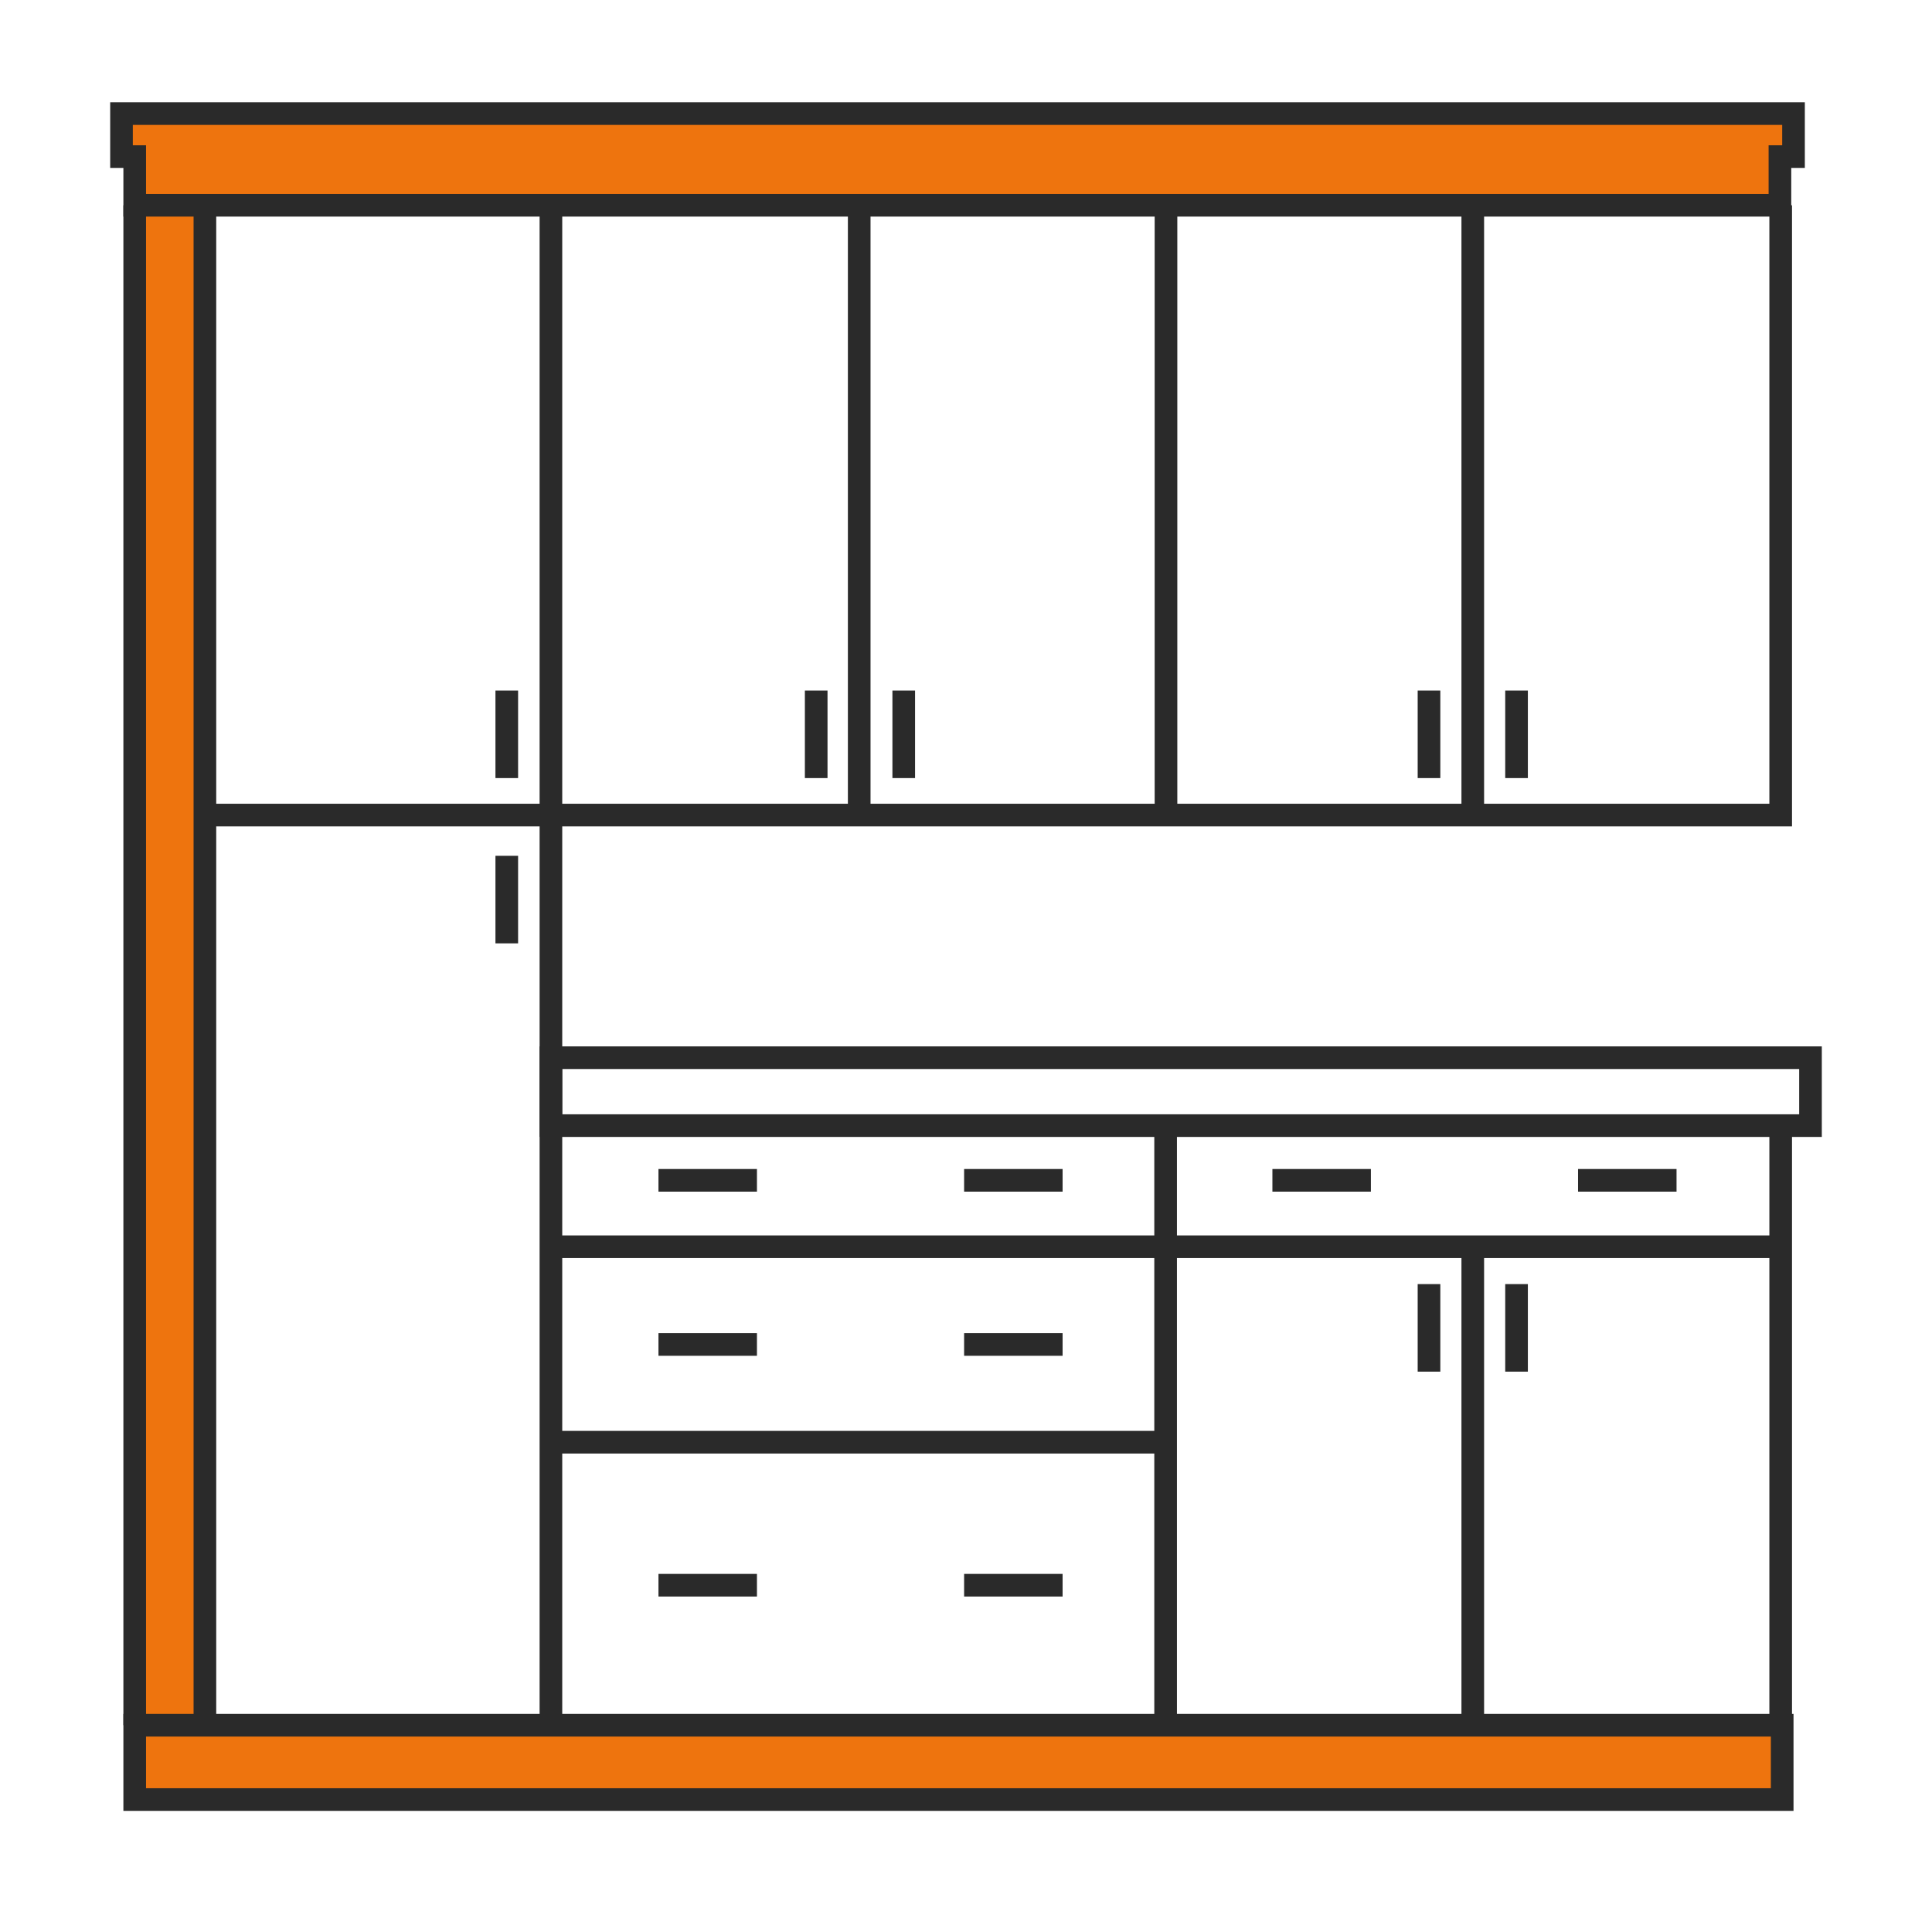 <?xml version="1.0" encoding="UTF-8"?> <!-- Generator: Adobe Illustrator 24.3.0, SVG Export Plug-In . SVG Version: 6.00 Build 0) --> <svg xmlns="http://www.w3.org/2000/svg" xmlns:xlink="http://www.w3.org/1999/xlink" version="1.1" id="Layer_1" x="0px" y="0px" viewBox="0 0 512 512" style="enable-background:new 0 0 512 512;" xml:space="preserve"> <style type="text/css"> .st0{fill:#EE740E;} .st1{fill:none;stroke:#2A2A2A;stroke-width:6;stroke-miterlimit:10;} </style> <polygon class="st0" points="471.7,54.4 35.7,54.4 35.7,41.5 32.2,41.5 32.2,30.1 475.3,30.1 475.3,41.5 471.7,41.5 "></polygon> <rect x="35" y="455.7" class="st0" width="437.3" height="21.2"></rect> <rect x="35.7" y="54.4" class="st0" width="18.6" height="402.8"></rect> <g> <polygon class="st1" points="35.7,54.4 471.7,54.4 471.7,41.5 475.3,41.5 475.3,30.1 32.2,30.1 32.2,41.5 35.7,41.5 "></polygon> <line class="st1" x1="54.3" y1="457.2" x2="54.3" y2="54.4"></line> <line class="st1" x1="35.7" y1="54.4" x2="35.7" y2="457.2"></line> <rect x="35.7" y="457.2" class="st1" width="436.6" height="19.7"></rect> <path class="st1" d="M54.3,216"></path> <line class="st1" x1="146" y1="54.4" x2="146" y2="457.2"></line> <line class="st1" x1="227.7" y1="54.4" x2="227.7" y2="216"></line> <line class="st1" x1="309" y1="54.4" x2="309" y2="216"></line> <line class="st1" x1="390.3" y1="54.4" x2="390.3" y2="216"></line> <rect x="146" y="280.3" class="st1" width="333.8" height="18"></rect> <line class="st1" x1="146" y1="330.4" x2="471.9" y2="330.4"></line> <line class="st1" x1="471.9" y1="298.4" x2="471.9" y2="457.2"></line> <line class="st1" x1="390.3" y1="330.4" x2="390.3" y2="457.2"></line> <line class="st1" x1="308.9" y1="298.4" x2="308.9" y2="457.2"></line> <line class="st1" x1="308.9" y1="382.2" x2="146" y2="382.2"></line> <line class="st1" x1="134.3" y1="183" x2="134.3" y2="206.2"></line> <line class="st1" x1="216.3" y1="183" x2="216.3" y2="206.2"></line> <line class="st1" x1="239.5" y1="183" x2="239.5" y2="206.2"></line> <line class="st1" x1="378.7" y1="183" x2="378.7" y2="206.2"></line> <line class="st1" x1="401.9" y1="183" x2="401.9" y2="206.2"></line> <line class="st1" x1="134.3" y1="226.8" x2="134.3" y2="250"></line> <line class="st1" x1="378.7" y1="340.3" x2="378.7" y2="363.5"></line> <line class="st1" x1="401.9" y1="340.3" x2="401.9" y2="363.5"></line> <line class="st1" x1="200.6" y1="312.8" x2="174.5" y2="312.8"></line> <line class="st1" x1="200.6" y1="356.3" x2="174.5" y2="356.3"></line> <line class="st1" x1="200.6" y1="420.1" x2="174.5" y2="420.1"></line> <line class="st1" x1="281.6" y1="420.1" x2="255.5" y2="420.1"></line> <line class="st1" x1="281.6" y1="356.3" x2="255.5" y2="356.3"></line> <line class="st1" x1="281.6" y1="312.8" x2="255.5" y2="312.8"></line> <line class="st1" x1="363.3" y1="312.8" x2="337.2" y2="312.8"></line> <line class="st1" x1="444.3" y1="312.8" x2="418.2" y2="312.8"></line> <polyline class="st1" points="54.3,216 449,216 471.9,216 471.9,54.4 "></polyline> </g> </svg> 